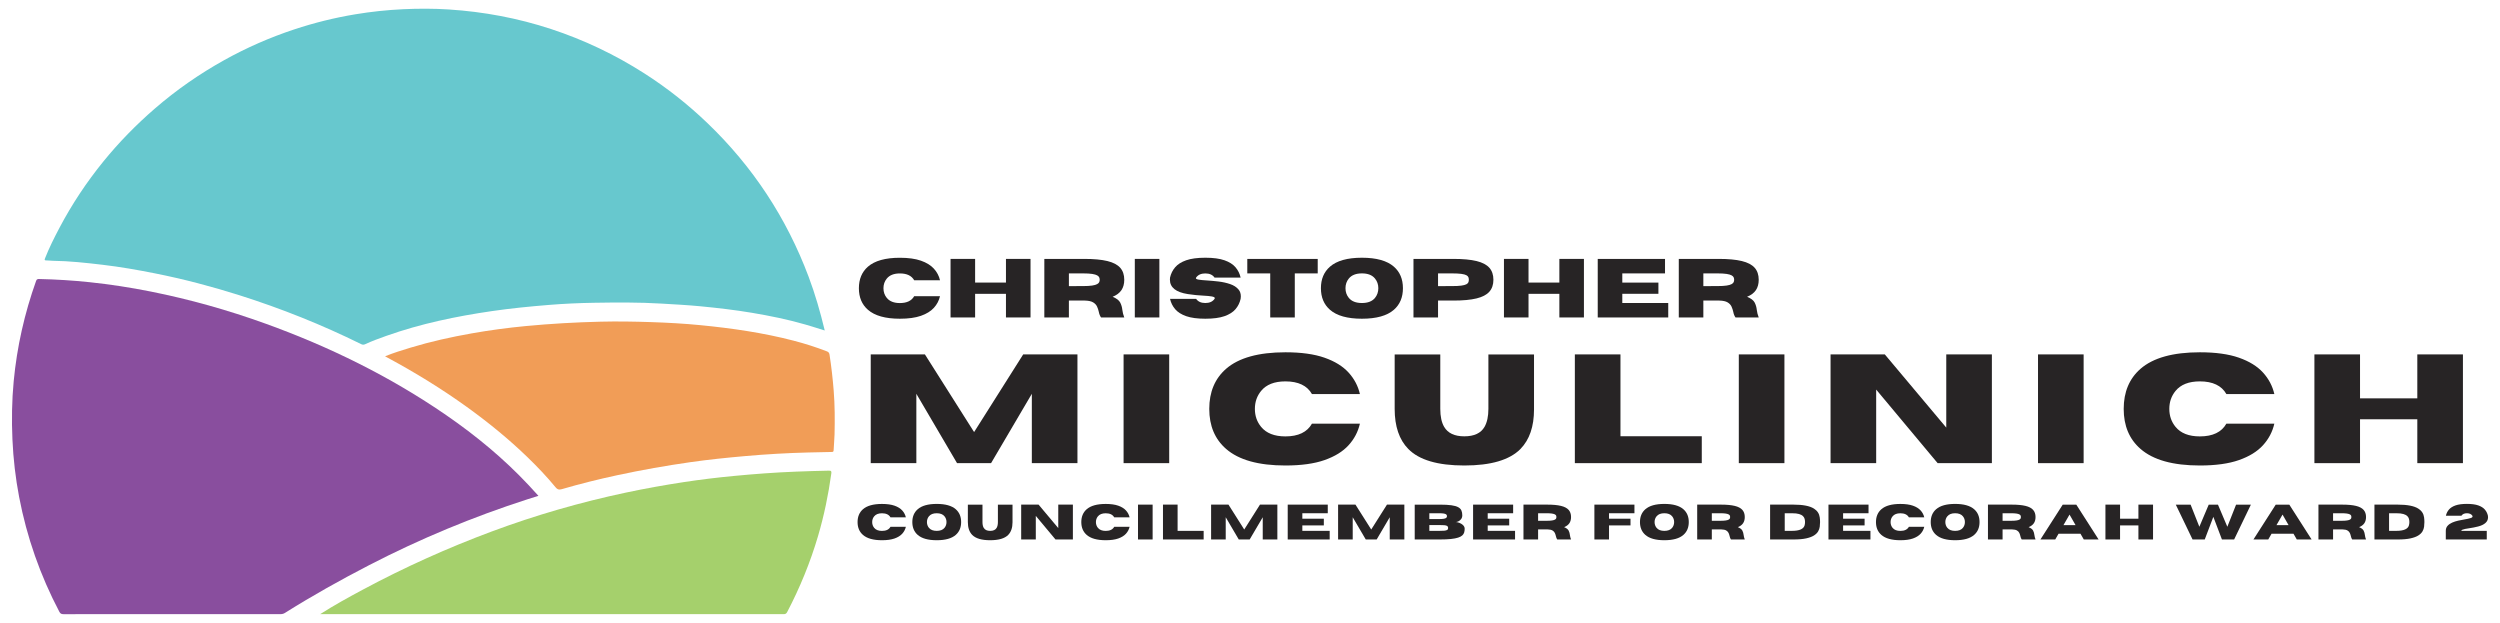 <svg xmlns="http://www.w3.org/2000/svg" xmlns:xlink="http://www.w3.org/1999/xlink" id="Layer_1" x="0px" y="0px" width="2513.066px" height="626.118px" viewBox="0 0 2513.066 626.118" xml:space="preserve"><g>	<g>		<path fill="#272425" d="M904.599,320.389c-14.547,0-25.252-2.994-32.115-8.982c-6.07-5.277-9.105-12.496-9.105-21.656   c0-9.16,3.035-16.392,9.105-21.697c6.863-5.961,17.568-8.941,32.115-8.941c8.531,0,15.586,0.978,21.164,2.933   c5.578,1.955,9.912,4.628,13.002,8.019c3.09,3.391,5.141,7.274,6.152,11.648h-25.963c-2.598-4.566-7.383-6.85-14.355-6.85   c-5.961,0-10.35,1.723-13.166,5.168c-2.242,2.734-3.363,5.975-3.363,9.721c0,3.747,1.121,6.987,3.363,9.721   c2.816,3.445,7.205,5.168,13.166,5.168c6.973,0,11.757-2.297,14.355-6.891h25.963c-1.012,4.403-3.063,8.299-6.152,11.689   c-3.09,3.391-7.424,6.064-13.002,8.019S913.13,320.389,904.599,320.389z"></path>		<path fill="#272425" d="M1035.908,319.117h-24.691v-23.748h-31.008v23.748h-24.691V260.26h24.691v23.789h31.008V260.26h24.691   V319.117z"></path>		<path fill="#272425" d="M1130.139,319.117h-23.338c-1.066-1.477-1.819-3.363-2.256-5.66c-0.383-1.777-0.958-3.521-1.723-5.229   c-0.766-1.708-2.085-3.131-3.958-4.266c-1.873-1.134-4.655-1.743-8.347-1.825h-16.037v16.98h-24.691V260.26h40.154   c9.598,0,17.343,0.718,23.235,2.153c5.892,1.436,10.192,3.691,12.899,6.768s4.061,7.089,4.061,12.038   c0,4.129-0.937,7.602-2.81,10.418c-1.873,2.816-4.833,5.045-8.88,6.686c3.91,1.614,6.446,3.548,7.608,5.804   c1.162,2.256,1.88,4.737,2.153,7.444C1128.484,313.977,1129.127,316.492,1130.139,319.117z M1074.48,287.617l14.109-0.041   c3.938,0,7.041-0.178,9.311-0.533c2.27-0.355,3.944-0.841,5.024-1.456c1.08-0.615,1.77-1.298,2.071-2.051   c0.301-0.752,0.451-1.524,0.451-2.317c0-0.793-0.15-1.572-0.451-2.338c-0.301-0.765-0.991-1.456-2.071-2.071   c-1.081-0.615-2.755-1.101-5.024-1.456c-2.27-0.355-5.373-0.533-9.311-0.533h-14.109V287.617z"></path>		<path fill="#272425" d="M1165.43,319.117h-24.691V260.26h24.691V319.117z"></path>		<path fill="#272425" d="M1211.631,320.389c-7.957,0-14.37-0.855-19.236-2.563c-4.867-1.708-8.572-4.061-11.115-7.055   s-4.252-6.446-5.127-10.356h26.209c1.941,2.789,5.031,4.184,9.27,4.184c4.238,0,7.328-1.395,9.27-4.184   c0.164-0.273,0.246-0.519,0.246-0.738c0-0.738-0.978-1.292-2.933-1.661c-1.955-0.369-4.875-0.649-8.757-0.841   c-4.895-0.219-10.035-0.738-15.422-1.559c-12.004-1.859-18.006-6.686-18.006-14.479c0-0.656,0.041-1.354,0.123-2.092   c0.875-3.91,2.584-7.362,5.127-10.356s6.248-5.346,11.115-7.055c4.867-1.708,11.279-2.563,19.236-2.563s14.369,0.855,19.236,2.563   c4.867,1.709,8.572,4.061,11.115,7.055s4.251,6.446,5.127,10.356H1220.9c-1.942-2.789-5.031-4.184-9.27-4.184   c-4.239,0-7.328,1.395-9.27,4.184c-0.137,0.219-0.205,0.424-0.205,0.615c0,0.656,0.937,1.142,2.81,1.456   c1.873,0.314,4.635,0.581,8.285,0.8c3.65,0.219,7.54,0.574,11.669,1.066c4.128,0.492,7.991,1.347,11.587,2.563   c3.595,1.217,6.405,3.015,8.429,5.394c1.585,1.832,2.379,4.157,2.379,6.973c0,0.793-0.068,1.627-0.205,2.502   c-0.875,3.911-2.584,7.362-5.127,10.356s-6.249,5.346-11.115,7.055C1226,319.534,1219.588,320.389,1211.631,320.389z"></path>		<path fill="#272425" d="M1301.555,319.117h-24.691V274.82h-23.051V260.26h70.793v14.561h-23.051V319.117z"></path>		<path fill="#272425" d="M1369.043,320.389c-14.547,0-25.252-2.994-32.115-8.982c-6.07-5.305-9.105-12.537-9.105-21.697   c0-9.132,3.035-16.351,9.105-21.656c6.863-5.988,17.568-8.982,32.115-8.982c14.546,0,25.251,2.994,32.115,8.982   c6.07,5.305,9.105,12.524,9.105,21.656c0,9.161-3.035,16.393-9.105,21.697C1394.295,317.395,1383.59,320.389,1369.043,320.389z    M1369.043,304.598c5.961,0,10.336-1.708,13.125-5.127c2.242-2.762,3.363-6.015,3.363-9.762c0-3.746-1.122-6.986-3.363-9.721   c-2.789-3.445-7.164-5.168-13.125-5.168c-5.961,0-10.35,1.723-13.166,5.168c-2.242,2.734-3.363,5.975-3.363,9.721   c0,3.747,1.121,7,3.363,9.762C1358.693,302.889,1363.082,304.598,1369.043,304.598z"></path>		<path fill="#272425" d="M1445.555,319.117h-24.691V260.26h40.154c9.598,0,17.343,0.718,23.235,2.153s10.192,3.691,12.899,6.768   s4.061,7.089,4.061,12.038c0,4.922-1.354,8.921-4.061,11.997s-7.007,5.332-12.899,6.768s-13.638,2.153-23.235,2.153h-15.463   V319.117z M1445.555,287.617l14.109-0.041c3.938,0,7.041-0.157,9.311-0.472c2.27-0.314,3.944-0.759,5.024-1.333   s1.771-1.251,2.071-2.03s0.451-1.62,0.451-2.522c0-0.929-0.15-1.784-0.451-2.563s-0.991-1.456-2.071-2.03   s-2.755-1.019-5.024-1.333c-2.27-0.314-5.373-0.472-9.311-0.472h-14.109V287.617z"></path>		<path fill="#272425" d="M1592.204,319.117h-24.691v-23.748h-31.008v23.748h-24.691V260.26h24.691v23.789h31.008V260.26h24.691   V319.117z"></path>		<path fill="#272425" d="M1676.959,319.117h-70.875V260.26h67.635v14.561h-42.943v9.229h36.299v11.32h-36.299v9.188h46.184V319.117   z"></path>		<path fill="#272425" d="M1767.909,319.117h-23.338c-1.066-1.477-1.818-3.363-2.256-5.66c-0.383-1.777-0.957-3.521-1.723-5.229   c-0.766-1.708-2.085-3.131-3.958-4.266c-1.873-1.134-4.655-1.743-8.347-1.825h-16.037v16.98h-24.691V260.26h40.154   c9.598,0,17.343,0.718,23.235,2.153s10.192,3.691,12.899,6.768s4.061,7.089,4.061,12.038c0,4.129-0.937,7.602-2.81,10.418   c-1.873,2.816-4.833,5.045-8.88,6.686c3.91,1.614,6.446,3.548,7.608,5.804s1.88,4.737,2.153,7.444   C1766.254,313.977,1766.897,316.492,1767.909,319.117z M1712.25,287.617l14.109-0.041c3.938,0,7.041-0.178,9.311-0.533   c2.27-0.355,3.944-0.841,5.024-1.456s1.771-1.298,2.071-2.051c0.301-0.752,0.451-1.524,0.451-2.317   c0-0.793-0.15-1.572-0.451-2.338c-0.301-0.765-0.991-1.456-2.071-2.071s-2.755-1.101-5.024-1.456   c-2.27-0.355-5.373-0.533-9.311-0.533h-14.109V287.617z"></path>	</g>	<g>		<path fill="#272425" d="M886.586,543.051c-8.659,0-15.031-1.782-19.116-5.347c-3.613-3.141-5.42-7.438-5.42-12.891   c0-5.452,1.807-9.757,5.42-12.915c4.085-3.548,10.457-5.322,19.116-5.322c5.078,0,9.277,0.582,12.598,1.746   c3.32,1.164,5.9,2.755,7.739,4.773c1.839,2.019,3.06,4.33,3.662,6.934h-15.454c-1.546-2.718-4.395-4.077-8.545-4.077   c-3.548,0-6.161,1.025-7.837,3.076c-1.335,1.628-2.002,3.557-2.002,5.786c0,2.23,0.667,4.159,2.002,5.786   c1.676,2.051,4.289,3.076,7.837,3.076c4.15,0,6.999-1.367,8.545-4.102h15.454c-0.603,2.621-1.823,4.94-3.662,6.958   c-1.839,2.019-4.419,3.609-7.739,4.773S891.665,543.051,886.586,543.051z"></path>		<path fill="#272425" d="M941.628,543.051c-8.659,0-15.031-1.782-19.116-5.347c-3.613-3.157-5.42-7.462-5.42-12.915   c0-5.436,1.807-9.733,5.42-12.891c4.085-3.564,10.457-5.347,19.116-5.347c8.659,0,15.031,1.782,19.116,5.347   c3.613,3.158,5.42,7.455,5.42,12.891c0,5.453-1.807,9.758-5.42,12.915C956.659,541.269,950.287,543.051,941.628,543.051z    M941.628,533.651c3.548,0,6.152-1.017,7.813-3.052c1.334-1.644,2.002-3.581,2.002-5.811c0-2.229-0.667-4.158-2.002-5.786   c-1.66-2.051-4.265-3.076-7.813-3.076c-3.548,0-6.161,1.025-7.837,3.076c-1.335,1.628-2.002,3.557-2.002,5.786   c0,2.23,0.667,4.167,2.002,5.811C935.467,532.634,938.08,533.651,941.628,533.651z"></path>		<path fill="#272425" d="M995.351,543.051c-8.545,0-14.559-1.774-18.042-5.322c-2.93-2.979-4.395-7.283-4.395-12.915v-17.529   h14.697v17.529c0,2.441,0.415,4.37,1.245,5.786c1.188,2.035,3.353,3.052,6.494,3.052c3.174,0,5.347-1.017,6.519-3.052   c0.83-1.465,1.245-3.394,1.245-5.786v-17.529h14.697v17.725c0,5.501-1.457,9.741-4.37,12.72   C1009.942,541.277,1003.912,543.051,995.351,543.051z"></path>		<path fill="#272425" d="M1078.493,542.294h-17.48l-19.8-23.706v23.706h-14.697V507.26h17.48l19.8,23.584V507.26h14.697V542.294z"></path>		<path fill="#272425" d="M1111.488,543.051c-8.659,0-15.031-1.782-19.116-5.347c-3.613-3.141-5.42-7.438-5.42-12.891   c0-5.452,1.807-9.757,5.42-12.915c4.085-3.548,10.457-5.322,19.116-5.322c5.078,0,9.277,0.582,12.598,1.746   c3.32,1.164,5.9,2.755,7.739,4.773c1.839,2.019,3.06,4.33,3.662,6.934h-15.454c-1.546-2.718-4.395-4.077-8.545-4.077   c-3.548,0-6.161,1.025-7.837,3.076c-1.335,1.628-2.002,3.557-2.002,5.786c0,2.23,0.667,4.159,2.002,5.786   c1.676,2.051,4.289,3.076,7.837,3.076c4.15,0,6.999-1.367,8.545-4.102h15.454c-0.603,2.621-1.823,4.94-3.662,6.958   c-1.839,2.019-4.419,3.609-7.739,4.773S1116.566,543.051,1111.488,543.051z"></path>		<path fill="#272425" d="M1158.644,542.294h-14.697V507.26h14.697V542.294z"></path>		<path fill="#272425" d="M1209.95,542.294h-40.894V507.26h14.697v26.367h26.196V542.294z"></path>		<path fill="#272425" d="M1284.035,542.294h-14.697v-22.339l-13.135,22.339h-10.962l-13.11-22.339v22.339h-14.697V507.26h17.456   l15.845,25.024l15.82-25.024h17.48V542.294z"></path>		<path fill="#272425" d="M1336.634,542.294h-42.188V507.26h40.259v8.667h-25.562v5.493h21.606v6.738h-21.606v5.469h27.49V542.294z"></path>		<path fill="#272425" d="M1411.695,542.294h-14.697v-22.339l-13.135,22.339h-10.962l-13.11-22.339v22.339h-14.697V507.26h17.456   l15.845,25.024l15.82-25.024h17.48V542.294z"></path>		<path fill="#272425" d="M1447.23,542.294h-25.122v-35.01h25.659c4.557,0,8.309,0.208,11.255,0.623   c2.945,0.415,5.216,1.066,6.812,1.953c1.595,0.887,2.677,2.014,3.247,3.381c0.569,1.367,0.854,3.003,0.854,4.907   c-0.049,1.498-0.46,2.739-1.233,3.723c-0.772,0.985-1.676,1.717-2.709,2.197c-1.034,0.48-1.941,0.72-2.723,0.72   c0.765,0,1.66,0.151,2.686,0.452c1.025,0.301,2.022,0.737,2.99,1.306c0.969,0.57,1.774,1.262,2.418,2.075   c0.643,0.814,0.964,1.742,0.964,2.783c0,1.367-0.159,2.621-0.476,3.76c-0.318,1.14-0.953,2.148-1.904,3.027   c-0.953,0.879-2.356,1.624-4.212,2.234s-4.284,1.074-7.288,1.392C1455.446,542.135,1451.706,542.294,1447.23,542.294z    M1446.4,521.786c2.148,0,3.813-0.105,4.993-0.317c1.18-0.211,1.998-0.533,2.454-0.964c0.455-0.431,0.684-0.98,0.684-1.648   c0-0.684-0.229-1.241-0.684-1.672c-0.456-0.431-1.274-0.749-2.454-0.952c-1.18-0.203-2.844-0.305-4.993-0.305h-9.595v5.859H1446.4   z M1446.4,533.651c2.197,0,3.979-0.057,5.347-0.171c1.367-0.114,2.368-0.374,3.003-0.781c0.635-0.407,0.952-1.066,0.952-1.978   c0-0.911-0.317-1.575-0.952-1.99s-1.636-0.675-3.003-0.781c-1.367-0.105-3.149-0.159-5.347-0.159h-9.595v5.859H1446.4z"></path>		<path fill="#272425" d="M1522.974,542.294h-42.188V507.26h40.259v8.667h-25.562v5.493h21.606v6.738h-21.606v5.469h27.49V542.294z"></path>		<path fill="#272425" d="M1579.261,542.294h-13.892c-0.635-0.879-1.083-2.002-1.343-3.369c-0.229-1.058-0.57-2.095-1.025-3.113   c-0.456-1.017-1.241-1.863-2.356-2.539c-1.114-0.675-2.771-1.038-4.968-1.086h-9.546v10.107h-14.697V507.26h23.901   c5.713,0,10.323,0.427,13.831,1.282c3.507,0.854,6.066,2.197,7.678,4.028s2.417,4.22,2.417,7.166c0,2.458-0.558,4.525-1.673,6.201   c-1.114,1.677-2.877,3.003-5.285,3.979c2.327,0.96,3.837,2.112,4.529,3.455c0.691,1.343,1.118,2.82,1.281,4.431   C1578.276,539.234,1578.659,540.731,1579.261,542.294z M1546.131,523.544l8.398-0.024c2.344,0,4.19-0.105,5.542-0.317   c1.351-0.211,2.348-0.5,2.991-0.867c0.643-0.366,1.053-0.773,1.232-1.221c0.179-0.447,0.269-0.907,0.269-1.379   c0-0.472-0.09-0.936-0.269-1.392c-0.18-0.456-0.59-0.867-1.232-1.233c-0.644-0.366-1.641-0.655-2.991-0.867   c-1.352-0.211-3.198-0.317-5.542-0.317h-8.398V523.544z"></path>		<path fill="#272425" d="M1617.42,542.294h-14.697V507.26h40.259v8.667h-25.562v5.493h21.606v6.738h-21.606V542.294z"></path>		<path fill="#272425" d="M1673.071,543.051c-8.659,0-15.031-1.782-19.116-5.347c-3.613-3.157-5.42-7.462-5.42-12.915   c0-5.436,1.807-9.733,5.42-12.891c4.085-3.564,10.457-5.347,19.116-5.347c8.658,0,15.03,1.782,19.116,5.347   c3.613,3.158,5.42,7.455,5.42,12.891c0,5.453-1.807,9.758-5.42,12.915C1688.101,541.269,1681.729,543.051,1673.071,543.051z    M1673.071,533.651c3.548,0,6.152-1.017,7.813-3.052c1.334-1.644,2.002-3.581,2.002-5.811c0-2.229-0.668-4.158-2.002-5.786   c-1.66-2.051-4.265-3.076-7.813-3.076c-3.549,0-6.161,1.025-7.837,3.076c-1.335,1.628-2.002,3.557-2.002,5.786   c0,2.23,0.667,4.167,2.002,5.811C1666.91,532.634,1669.522,533.651,1673.071,533.651z"></path>		<path fill="#272425" d="M1753.893,542.294h-13.892c-0.635-0.879-1.083-2.002-1.343-3.369c-0.229-1.058-0.57-2.095-1.025-3.113   c-0.456-1.017-1.241-1.863-2.356-2.539c-1.114-0.675-2.771-1.038-4.968-1.086h-9.546v10.107h-14.697V507.26h23.901   c5.713,0,10.323,0.427,13.831,1.282c3.507,0.854,6.066,2.197,7.678,4.028s2.417,4.22,2.417,7.166c0,2.458-0.558,4.525-1.673,6.201   c-1.114,1.677-2.877,3.003-5.285,3.979c2.327,0.96,3.837,2.112,4.529,3.455c0.691,1.343,1.118,2.82,1.281,4.431   C1752.908,539.234,1753.291,540.731,1753.893,542.294z M1720.763,523.544l8.398-0.024c2.344,0,4.19-0.105,5.542-0.317   c1.351-0.211,2.348-0.5,2.991-0.867c0.643-0.366,1.053-0.773,1.232-1.221c0.179-0.447,0.269-0.907,0.269-1.379   c0-0.472-0.09-0.936-0.269-1.392c-0.18-0.456-0.59-0.867-1.232-1.233c-0.644-0.366-1.641-0.655-2.991-0.867   c-1.352-0.211-3.198-0.317-5.542-0.317h-8.398V523.544z"></path>		<path fill="#272425" d="M1802.792,542.294h-23.438V507.26h23.438c9.586,0,16.479,1.343,20.679,4.028   c3.385,2.165,5.313,5.111,5.786,8.838c0.211,1.611,0.317,3.166,0.317,4.663c0,1.481-0.102,3.032-0.306,4.651   c-0.203,1.62-0.744,3.19-1.623,4.712c-0.879,1.522-2.274,2.893-4.188,4.114c-1.912,1.221-4.532,2.197-7.861,2.93   C1812.269,541.928,1808,542.294,1802.792,542.294z M1801.401,533.627c7.471,0,11.694-1.888,12.671-5.664   c0.26-1.058,0.391-2.116,0.391-3.174c0-1.074-0.135-2.136-0.402-3.186c-0.27-1.05-0.839-2.002-1.709-2.856   c-0.871-0.854-2.178-1.538-3.919-2.051c-1.742-0.513-4.086-0.769-7.031-0.769h-7.349v17.7H1801.401z"></path>		<path fill="#272425" d="M1880.222,542.294h-42.188V507.26h40.259v8.667h-25.562v5.493h21.606v6.738h-21.606v5.469h27.49V542.294z"></path>		<path fill="#272425" d="M1910.311,543.051c-8.659,0-15.031-1.782-19.116-5.347c-3.613-3.141-5.42-7.438-5.42-12.891   c0-5.452,1.807-9.757,5.42-12.915c4.085-3.548,10.457-5.322,19.116-5.322c5.078,0,9.277,0.582,12.598,1.746   c3.32,1.164,5.899,2.755,7.739,4.773c1.839,2.019,3.06,4.33,3.662,6.934h-15.454c-1.547-2.718-4.395-4.077-8.545-4.077   c-3.549,0-6.161,1.025-7.837,3.076c-1.335,1.628-2.002,3.557-2.002,5.786c0,2.23,0.667,4.159,2.002,5.786   c1.676,2.051,4.288,3.076,7.837,3.076c4.15,0,6.998-1.367,8.545-4.102h15.454c-0.603,2.621-1.823,4.94-3.662,6.958   c-1.84,2.019-4.419,3.609-7.739,4.773S1915.389,543.051,1910.311,543.051z"></path>		<path fill="#272425" d="M1965.352,543.051c-8.659,0-15.031-1.782-19.116-5.347c-3.613-3.157-5.42-7.462-5.42-12.915   c0-5.436,1.807-9.733,5.42-12.891c4.085-3.564,10.457-5.347,19.116-5.347c8.658,0,15.03,1.782,19.116,5.347   c3.613,3.158,5.42,7.455,5.42,12.891c0,5.453-1.807,9.758-5.42,12.915C1980.382,541.269,1974.01,543.051,1965.352,543.051z    M1965.352,533.651c3.548,0,6.152-1.017,7.813-3.052c1.334-1.644,2.002-3.581,2.002-5.811c0-2.229-0.668-4.158-2.002-5.786   c-1.66-2.051-4.265-3.076-7.813-3.076c-3.549,0-6.161,1.025-7.837,3.076c-1.335,1.628-2.002,3.557-2.002,5.786   c0,2.23,0.667,4.167,2.002,5.811C1959.191,532.634,1961.803,533.651,1965.352,533.651z"></path>		<path fill="#272425" d="M2046.175,542.294h-13.892c-0.635-0.879-1.083-2.002-1.343-3.369c-0.229-1.058-0.57-2.095-1.025-3.113   c-0.456-1.017-1.241-1.863-2.356-2.539c-1.114-0.675-2.771-1.038-4.968-1.086h-9.546v10.107h-14.697V507.26h23.901   c5.713,0,10.323,0.427,13.831,1.282c3.507,0.854,6.066,2.197,7.678,4.028s2.417,4.22,2.417,7.166c0,2.458-0.558,4.525-1.673,6.201   c-1.114,1.677-2.877,3.003-5.285,3.979c2.327,0.96,3.837,2.112,4.529,3.455c0.691,1.343,1.118,2.82,1.281,4.431   C2045.19,539.234,2045.573,540.731,2046.175,542.294z M2013.045,523.544l8.398-0.024c2.344,0,4.19-0.105,5.542-0.317   c1.351-0.211,2.348-0.5,2.991-0.867c0.643-0.366,1.053-0.773,1.232-1.221c0.179-0.447,0.269-0.907,0.269-1.379   c0-0.472-0.09-0.936-0.269-1.392c-0.18-0.456-0.59-0.867-1.232-1.233c-0.644-0.366-1.641-0.655-2.991-0.867   c-1.352-0.211-3.198-0.317-5.542-0.317h-8.398V523.544z"></path>		<path fill="#272425" d="M2109.566,542.294h-14.893l-3.296-5.737h-22.095l-3.296,5.737h-14.893l22.412-35.01h13.647   L2109.566,542.294z M2086.421,527.89l-6.079-10.62l-6.104,10.62H2086.421z"></path>		<path fill="#272425" d="M2164.291,542.294h-14.697v-14.136h-18.457v14.136h-14.697V507.26h14.697v14.16h18.457v-14.16h14.697   V542.294z"></path>		<path fill="#272425" d="M2245.807,542.294h-12.256l-8.643-22.754l-8.643,22.754h-12.256l-16.846-35.01h14.893l8.789,22.241   l9.424-22.241h9.277l9.424,22.241l8.789-22.241h14.893L2245.807,542.294z"></path>		<path fill="#272425" d="M2323.692,542.294h-14.893l-3.296-5.737h-22.095l-3.296,5.737h-14.893l22.412-35.01h13.647   L2323.692,542.294z M2300.547,527.89l-6.079-10.62l-6.104,10.62H2300.547z"></path>		<path fill="#272425" d="M2378.391,542.294H2364.5c-0.635-0.879-1.083-2.002-1.343-3.369c-0.229-1.058-0.57-2.095-1.025-3.113   c-0.456-1.017-1.241-1.863-2.356-2.539c-1.114-0.675-2.771-1.038-4.968-1.086h-9.546v10.107h-14.697V507.26h23.901   c5.713,0,10.323,0.427,13.831,1.282c3.507,0.854,6.066,2.197,7.678,4.028s2.417,4.22,2.417,7.166c0,2.458-0.558,4.525-1.673,6.201   c-1.114,1.677-2.877,3.003-5.285,3.979c2.327,0.96,3.837,2.112,4.529,3.455c0.691,1.343,1.118,2.82,1.281,4.431   C2377.406,539.234,2377.789,540.731,2378.391,542.294z M2345.261,523.544l8.398-0.024c2.344,0,4.19-0.105,5.542-0.317   c1.351-0.211,2.348-0.5,2.991-0.867c0.643-0.366,1.053-0.773,1.232-1.221c0.179-0.447,0.269-0.907,0.269-1.379   c0-0.472-0.09-0.936-0.269-1.392c-0.18-0.456-0.59-0.867-1.232-1.233c-0.644-0.366-1.641-0.655-2.991-0.867   c-1.352-0.211-3.198-0.317-5.542-0.317h-8.398V523.544z"></path>		<path fill="#272425" d="M2410.289,542.294h-23.438V507.26h23.438c9.586,0,16.479,1.343,20.679,4.028   c3.385,2.165,5.313,5.111,5.786,8.838c0.211,1.611,0.317,3.166,0.317,4.663c0,1.481-0.102,3.032-0.306,4.651   c-0.203,1.62-0.744,3.19-1.623,4.712c-0.879,1.522-2.274,2.893-4.188,4.114c-1.912,1.221-4.532,2.197-7.861,2.93   C2419.765,541.928,2415.497,542.294,2410.289,542.294z M2408.897,533.627c7.471,0,11.694-1.888,12.671-5.664   c0.26-1.058,0.391-2.116,0.391-3.174c0-1.074-0.135-2.136-0.402-3.186c-0.27-1.05-0.839-2.002-1.709-2.856   c-0.871-0.854-2.178-1.538-3.919-2.051c-1.742-0.513-4.086-0.769-7.031-0.769h-7.349v17.7H2408.897z"></path>		<path fill="#272425" d="M2499.765,542.294h-41.187v-8.667c0-2.051,0.594-3.739,1.782-5.066c1.188-1.326,2.722-2.4,4.603-3.223   c1.879-0.822,3.901-1.477,6.066-1.965c2.164-0.488,4.256-0.895,6.274-1.221c2.669-0.423,4.793-0.895,6.372-1.416   c1.204-0.391,1.807-0.936,1.807-1.636c0-0.211-0.058-0.439-0.171-0.684c-1.123-1.66-2.963-2.49-5.518-2.49   c-2.523,0-4.362,0.83-5.518,2.49h-15.601c0.521-2.327,1.538-4.382,3.052-6.165s3.719-3.182,6.616-4.199   c2.896-1.017,6.714-1.526,11.45-1.526s8.553,0.509,11.45,1.526c2.896,1.018,5.103,2.417,6.616,4.199s2.53,3.837,3.052,6.165   c0.081,0.554,0.122,1.074,0.122,1.563c0,2.344-0.896,4.281-2.686,5.811c-1.791,1.53-4.22,2.682-7.288,3.455   c-3.067,0.773-6.066,1.363-8.996,1.77c-1.481,0.212-2.816,0.436-4.004,0.671c-1.188,0.236-2.133,0.505-2.832,0.806   c-0.7,0.301-1.05,0.68-1.05,1.135h25.586V542.294z"></path>	</g>	<g>		<path fill="#272425" d="M1083.082,465.566h-45.855v-69.697l-40.98,69.697h-34.201l-40.904-69.697v69.697h-45.855V356.26h54.463   l49.436,78.076l49.359-78.076h54.539V465.566z"></path>		<path fill="#272425" d="M1175.308,465.566h-45.855V356.26h45.855V465.566z"></path>		<path fill="#272425" d="M1292.138,467.928c-27.016,0-46.897-5.561-59.643-16.682c-11.273-9.8-16.91-23.206-16.91-40.219   c0-17.011,5.637-30.442,16.91-40.295c12.746-11.07,32.626-16.605,59.643-16.605c15.844,0,28.945,1.816,39.305,5.446   c10.359,3.631,18.407,8.596,24.146,14.892c5.738,6.297,9.546,13.509,11.426,21.633h-48.217   c-4.825-8.48-13.711-12.721-26.66-12.721c-11.071,0-19.222,3.199-24.451,9.598c-4.165,5.079-6.246,11.096-6.246,18.053   c0,6.958,2.082,12.976,6.246,18.053c5.229,6.398,13.38,9.598,24.451,9.598c12.949,0,21.835-4.266,26.66-12.797h48.217   c-1.879,8.177-5.688,15.413-11.426,21.709c-5.739,6.297-13.787,11.262-24.146,14.892S1307.982,467.928,1292.138,467.928z"></path>		<path fill="#272425" d="M1471.962,467.928c-26.661,0-45.425-5.534-56.292-16.605c-9.141-9.293-13.711-22.724-13.711-40.295   v-54.691h45.855v54.691c0,7.617,1.295,13.635,3.885,18.053c3.707,6.349,10.461,9.521,20.262,9.521   c9.902,0,16.682-3.173,20.338-9.521c2.59-4.57,3.885-10.588,3.885-18.053v-54.691h45.855v55.301   c0,17.165-4.545,30.393-13.635,39.686C1517.486,462.394,1498.671,467.928,1471.962,467.928z"></path>		<path fill="#272425" d="M1710.667,465.566H1583.08V356.26h45.855v82.266h81.732V465.566z"></path>		<path fill="#272425" d="M1793.753,465.566h-45.855V356.26h45.855V465.566z"></path>		<path fill="#272425" d="M2002.293,465.566h-54.539l-61.775-73.963v73.963h-45.855V356.26h54.539l61.775,73.582V356.26h45.855   V465.566z"></path>		<path fill="#272425" d="M2094.52,465.566h-45.855V356.26h45.855V465.566z"></path>		<path fill="#272425" d="M2211.35,467.928c-27.016,0-46.896-5.561-59.643-16.682c-11.273-9.8-16.91-23.206-16.91-40.219   c0-17.011,5.637-30.442,16.91-40.295c12.746-11.07,32.627-16.605,59.643-16.605c15.844,0,28.945,1.816,39.305,5.446   c10.359,3.631,18.407,8.596,24.146,14.892c5.738,6.297,9.547,13.509,11.426,21.633h-48.217   c-4.825-8.48-13.711-12.721-26.66-12.721c-11.071,0-19.222,3.199-24.451,9.598c-4.164,5.079-6.246,11.096-6.246,18.053   c0,6.958,2.082,12.976,6.246,18.053c5.229,6.398,13.38,9.598,24.451,9.598c12.949,0,21.835-4.266,26.66-12.797h48.217   c-1.879,8.177-5.688,15.413-11.426,21.709c-5.739,6.297-13.787,11.262-24.146,14.892S2227.194,467.928,2211.35,467.928z"></path>		<path fill="#272425" d="M2475.801,465.566h-45.855v-44.104h-57.586v44.104h-45.855V356.26h45.855v44.18h57.586v-44.18h45.855   V465.566z"></path>	</g>	<g>		<path fill-rule="evenodd" clip-rule="evenodd" fill="#67C8CE" d="M829.05,332.216c-6.708-2.069-13.067-4.135-19.486-5.992   c-17.621-5.096-35.57-8.736-53.642-11.779c-17.29-2.909-34.692-4.906-52.144-6.588c-12.926-1.246-25.879-1.889-38.832-2.676   c-22.658-1.378-45.33-1.191-67.997-0.822c-15.036,0.244-30.075,0.928-45.068,2.146c-19.161,1.556-38.292,3.432-57.331,6.21   c-36.082,5.267-71.651,12.652-106.097,24.866c-7.254,2.571-14.484,5.211-21.47,8.457c-1.455,0.675-2.607,0.551-4.019-0.147   c-39.471-19.504-80.246-35.789-122.204-49.083c-27.964-8.86-56.309-16.317-85.091-22.039c-17.448-3.469-34.973-6.545-52.642-8.619   c-16.615-1.951-33.254-3.803-50.018-4.009c-2.145-0.026-4.289-0.399-6.43-0.363c-1.951,0.033-1.925-0.554-1.299-2.148   c4.164-10.605,9.286-20.751,14.596-30.808c12.46-23.599,27.169-45.728,43.981-66.433c15.679-19.311,33.021-37.017,51.845-53.304   c21.557-18.653,44.822-34.818,69.71-48.663c22.431-12.477,45.846-22.745,70.213-30.822c20.148-6.681,40.698-11.775,61.635-15.245   c15.894-2.635,31.889-4.343,47.997-5.097c15.326-0.719,30.645-0.74,45.938,0.25c35.046,2.267,69.308,8.675,102.722,19.657   c33.189,10.907,64.433,25.813,93.841,44.619c22.786,14.57,43.898,31.243,63.418,49.98c45.604,43.772,79.448,95.253,101.67,154.401   C819.43,295.685,824.586,313.633,829.05,332.216z"></path>		<path fill-rule="evenodd" clip-rule="evenodd" fill="#894E9E" d="M541.236,498.423c-3.9,1.229-7.47,2.33-11.025,3.477   c-54.801,17.672-107.794,39.687-158.958,66.111c-28.896,14.922-57.257,30.78-84.794,48.092c-1.428,0.898-2.857,1.252-4.532,1.252   c-72.721-0.029-145.441-0.035-218.163,0.022c-2.067,0.001-3.143-0.579-4.125-2.447c-19.169-36.459-32.683-74.901-40.409-115.346   c-3.65-19.104-5.869-38.394-6.731-57.849c-0.868-19.557-0.571-39.072,1.273-58.553c3.272-34.559,10.868-68.161,22.523-100.858   c0.647-1.813,1.724-1.883,3.247-1.85c16.849,0.373,33.646,1.41,50.417,3.177c20.675,2.179,41.194,5.344,61.561,9.411   c39.192,7.827,77.57,18.624,115.171,32.191c64.391,23.235,125.399,53.162,181.844,92.054c29.9,20.601,57.789,43.627,82.667,70.169   C534.497,490.995,537.718,494.583,541.236,498.423z"></path>		<path fill-rule="evenodd" clip-rule="evenodd" fill="#F19D57" d="M387.075,358.135c8.687-3.484,17.134-6.101,25.6-8.668   c20.226-6.132,40.833-10.687,61.619-14.367c17.881-3.165,35.879-5.583,53.972-7.313c25.154-2.405,50.349-3.819,75.613-4.438   c16.862-0.413,33.702-0.119,50.536,0.437c16.643,0.55,33.285,1.462,49.865,3.09c31.453,3.089,62.684,7.581,93.331,15.533   c11.35,2.945,22.512,6.497,33.46,10.715c1.648,0.635,2.492,1.424,2.792,3.348c1.873,12.032,3.219,24.112,4.189,36.252   c1.166,14.589,1.2,29.185,0.862,43.79c-0.125,5.367-0.723,10.722-0.927,16.088c-0.067,1.8-1.018,1.704-2.247,1.729   c-7.795,0.15-15.59,0.323-23.384,0.515c-21.136,0.52-42.225,1.762-63.29,3.62c-18.456,1.627-36.879,3.513-55.219,6.136   c-24.44,3.496-48.74,7.811-72.883,12.979c-18.98,4.063-37.806,8.769-56.441,14.192c-2.829,0.823-4.334,0.163-6.076-1.958   c-8.827-10.747-18.426-20.788-28.42-30.449c-18.976-18.343-39.403-34.936-60.815-50.346   c-25.414-18.291-52.032-34.634-79.598-49.455C388.906,359.186,388.215,358.779,387.075,358.135z"></path>		<path fill-rule="evenodd" clip-rule="evenodd" fill="#A5D06C" d="M321.889,617.329c13.98-8.947,28.345-16.826,42.786-24.571   c41.877-22.454,85.112-41.921,129.63-58.501c43.984-16.381,88.974-29.357,134.895-39.098c19.334-4.101,38.78-7.586,58.311-10.563   c16.71-2.548,33.491-4.569,50.328-6.171c20.772-1.976,41.562-3.54,62.416-4.334c11.013-0.42,22.024-0.786,33.044-0.981   c2.306-0.041,2.65,0.715,2.366,2.792c-2.917,21.296-7.268,42.283-13.336,62.909c-7.808,26.538-18.258,51.996-31.077,76.5   c-0.832,1.591-1.823,2.059-3.566,2.058c-154.668-0.04-309.335-0.038-464.003-0.038   C323.084,617.329,322.486,617.329,321.889,617.329z"></path>	</g></g></svg>